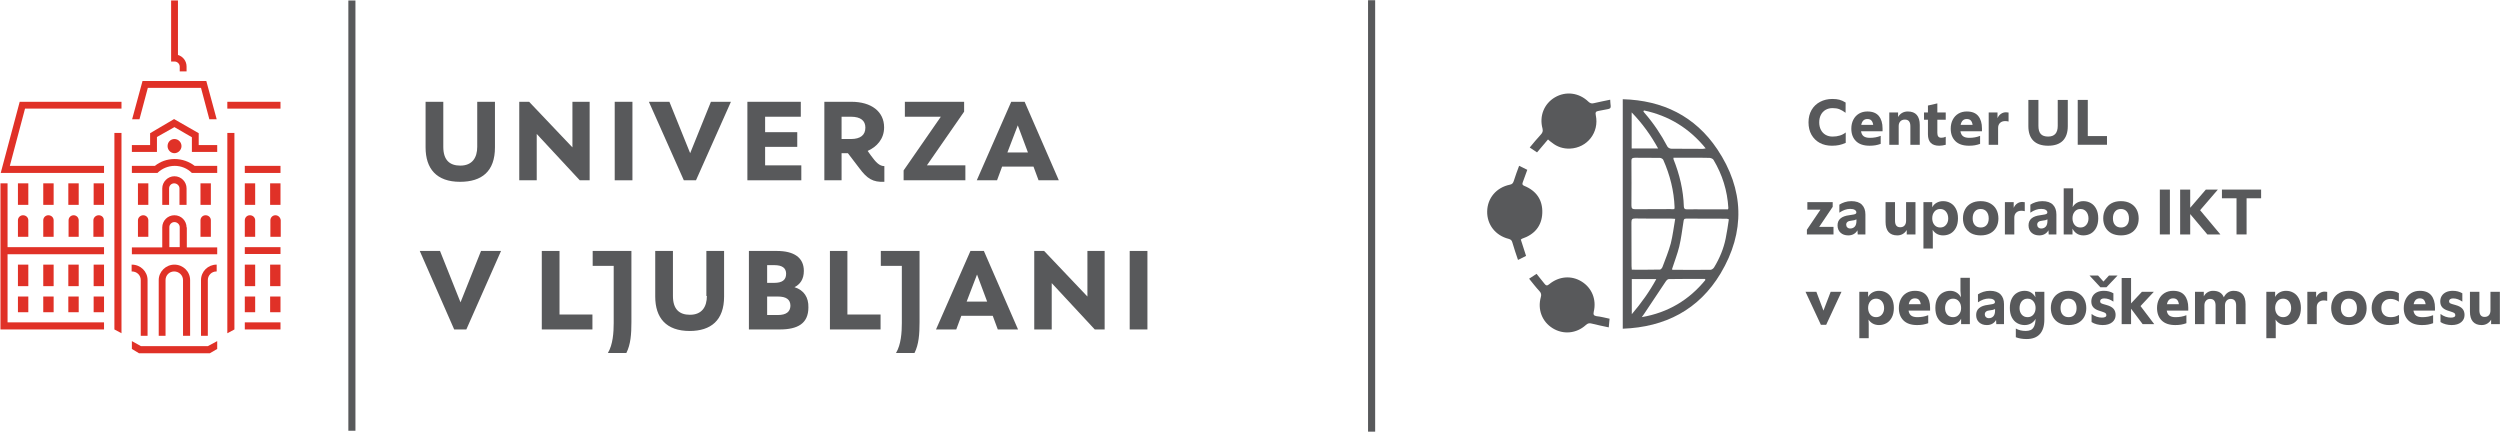 <svg width="3107" height="537" viewBox="0 0 3107 537" fill="none" xmlns="http://www.w3.org/2000/svg">
<path d="M1199.77 205.505H1151.94L1198.21 138.787V126.505H1124.57V145.068H1169.26L1123.01 211.802V224.068H1199.77V205.505Z" fill="#58595B"/>
<path d="M615.131 183.162V126.505H593.1V182.521C593.1 195.74 587.115 205.818 572.021 205.818C558.803 205.818 550.928 198.896 550.928 182.521V126.505H528.912V183.162C528.912 209.599 542.443 225.958 571.709 225.958C598.771 225.958 615.131 213.052 615.131 183.162Z" fill="#58595B"/>
<path d="M995.881 205.505H950.881V182.521H990.834V164.271H950.881V145.068H995.24V126.505H928.85V224.068H995.881V205.505Z" fill="#58595B"/>
<path d="M732.816 224.068V126.505H711.41V183.162L657.598 126.505H645.332V224.068H667.051V166.474L720.535 224.068H732.816Z" fill="#58595B"/>
<path d="M1045.91 190.396H1053.77L1067.93 208.958C1077.69 222.177 1084.93 226.583 1099.08 225.958V206.443C1093.1 206.443 1088.69 202.037 1082.1 192.912L1078.32 187.568C1089.64 182.521 1098.77 172.771 1098.77 158.287C1098.77 138.787 1083.04 126.505 1058.18 126.505H1024.5V224.068H1045.91V190.396ZM1045.91 145.068H1057.55C1069.82 145.068 1075.49 150.115 1075.49 158.615C1075.49 167.74 1069.5 172.771 1057.55 172.771H1045.91V145.068Z" fill="#58595B"/>
<path d="M763.961 126.505H785.992V224.068H763.961V126.505Z" fill="#58595B"/>
<path d="M857.738 190.396L831.926 126.505H806.441L849.863 224.068H864.973L908.395 126.505H883.535L857.738 190.396Z" fill="#58595B"/>
<path d="M1256.74 126.505H1273.41L1315.9 224.068H1290.72L1284.43 207.068H1245.41L1239.12 224.068H1213.94L1256.74 126.505ZM1277.51 189.443L1264.91 155.771L1252.01 189.443H1277.51Z" fill="#58595B"/>
<path d="M736.27 330.444H762.707V401.569C762.707 412.913 761.754 428.334 755.473 438.709H778.441C783.785 428.006 784.723 415.428 784.723 400.319V311.881H736.582V330.444H736.27Z" fill="#58595B"/>
<path d="M695.365 311.881H673.334V409.444H736.271V390.881H695.365V311.881Z" fill="#58595B"/>
<path d="M572.332 375.772L546.848 311.881H521.676L564.457 409.444H579.566L622.676 311.881H597.816L572.332 375.772Z" fill="#58595B"/>
<path d="M1053.15 311.881H1031.43V409.444H1094.37V390.881H1053.15V311.881Z" fill="#58595B"/>
<path d="M1351.44 368.522L1297.64 311.881H1285.36V409.444H1307.08V351.85L1360.57 409.444H1372.85V311.881H1351.44V368.522Z" fill="#58595B"/>
<path d="M1403.99 311.881H1426.02V409.444H1403.99V311.881Z" fill="#58595B"/>
<path d="M878.504 367.897C878.504 381.116 872.52 391.194 857.426 391.194C844.207 391.194 836.332 384.272 836.332 367.897V311.881H814.316V368.522C814.316 394.959 827.832 411.334 857.098 411.334C883.535 411.334 899.895 398.116 899.895 368.522V311.881H877.879V367.897H878.504Z" fill="#58595B"/>
<path d="M1094.37 330.444H1120.8V401.569C1120.8 412.913 1119.85 428.334 1113.55 438.709H1136.54C1141.88 428.006 1142.82 415.428 1142.82 400.319V311.881H1094.68V330.444H1094.37Z" fill="#58595B"/>
<path d="M987.383 356.881C994.305 353.428 999.023 347.131 999.023 336.741C999.023 320.069 986.758 311.881 965.352 311.881H930.742V409.444H969.133C991.148 409.444 1004.68 402.209 1004.68 382.069C1005.01 369.788 999.336 360.663 987.383 356.881ZM953.398 329.506H962.211C971.961 329.506 976.992 332.959 976.992 340.209C976.992 348.069 971.961 351.538 962.211 351.538H953.398V329.506ZM966.617 391.506H953.398V368.522H966.617C977.305 368.522 982.352 372.303 982.352 380.178C982.023 387.413 977.305 391.506 966.617 391.506Z" fill="#58595B"/>
<path d="M1206.07 311.881H1222.76L1265.22 409.444H1240.05L1233.76 392.444H1194.74L1188.44 409.444H1163.27L1206.07 311.881ZM1226.83 374.819L1214.26 341.147L1201.35 374.819H1226.83Z" fill="#58595B"/>
<path d="M335.711 368.521H348.602V388.037H335.711V368.521Z" fill="#E03127"/>
<path d="M304.24 328.879H317.131V355.629H304.24V328.879Z" fill="#E03127"/>
<path d="M335.711 328.879H348.602V355.629H335.711V328.879Z" fill="#E03127"/>
<path d="M304.24 307.162H348.6V315.662H304.24V307.162Z" fill="#E03127"/>
<path d="M304.24 400.63H348.6V409.443H304.24V400.63Z" fill="#E03127"/>
<path d="M304.24 368.521H317.131V388.037H304.24V368.521Z" fill="#E03127"/>
<path d="M335.711 227.849H348.602V254.599H335.711V227.849Z" fill="#E03127"/>
<path d="M304.24 206.131H348.6V214.944H304.24V206.131Z" fill="#E03127"/>
<path d="M304.24 294.255H317.131V273.802C317.131 270.333 314.303 267.505 310.521 267.505C307.068 267.505 304.24 270.333 304.24 273.802V294.255Z" fill="#E03127"/>
<path d="M282.52 126.505H348.598V135.005H282.52V126.505Z" fill="#E03127"/>
<path d="M342.303 267.505C338.85 267.505 336.021 270.333 336.021 273.802V294.255H348.912V273.802C348.6 270.333 345.771 267.505 342.303 267.505Z" fill="#E03127"/>
<path d="M304.24 227.849H317.131V254.599H304.24V227.849Z" fill="#E03127"/>
<path d="M53.758 294.255H66.664V273.802C66.664 270.333 63.836 267.505 60.055 267.505C56.602 267.505 53.758 270.333 53.758 273.802V294.255Z" fill="#E03127"/>
<path d="M22.287 227.849H35.193V254.599H22.287V227.849Z" fill="#E03127"/>
<path d="M223.367 82.754V88.739H231.867V82.754C231.867 75.832 227.461 70.161 221.164 68.286V0.614H212.664V76.457H217.07C220.227 76.457 223.367 79.301 223.367 82.754Z" fill="#E03127"/>
<path d="M116.383 227.849H129.289V254.599H116.383V227.849Z" fill="#E03127"/>
<path d="M22.287 294.255H35.193V273.802C35.193 270.333 32.365 267.505 28.584 267.505C25.131 267.505 22.287 270.333 22.287 273.802V294.255Z" fill="#E03127"/>
<path d="M22.287 368.521H35.193V388.037H22.287V368.521Z" fill="#E03127"/>
<path d="M122.676 267.505C119.207 267.505 116.066 270.333 116.066 273.802V294.255H128.957V273.802C129.285 270.333 126.441 267.505 122.676 267.505Z" fill="#E03127"/>
<path d="M84.912 227.849H97.818V254.599H84.912V227.849Z" fill="#E03127"/>
<path d="M53.758 227.849H66.664V254.599H53.758V227.849Z" fill="#E03127"/>
<path d="M84.912 294.255H97.818V273.802C97.818 270.333 94.975 267.505 91.522 267.505C88.053 267.505 85.225 270.333 85.225 273.802V294.255H84.912Z" fill="#E03127"/>
<path d="M9.396 227.849H0.584V409.443H129.287V400.63H9.396V315.974H129.287V307.162H9.396V227.849Z" fill="#E03127"/>
<path d="M22.287 328.879H35.193V355.629H22.287V328.879Z" fill="#E03127"/>
<path d="M183.723 109.192H249.801L260.176 148.223H269.301L256.41 100.692H177.113L164.207 148.223H173.332L183.723 109.192Z" fill="#E03127"/>
<path d="M116.383 328.879H129.289V355.629H116.383V328.879Z" fill="#E03127"/>
<path d="M174.914 348.067V417.317H183.398V348.067C183.398 337.364 174.602 328.879 163.898 328.879H163.586V337.364C163.898 337.364 163.586 337.364 163.898 337.364C170.195 337.364 174.914 342.098 174.914 348.067Z" fill="#E03127"/>
<path d="M116.383 368.521H129.289V388.037H116.383V368.521Z" fill="#E03127"/>
<path d="M53.758 368.521H66.664V388.037H53.758V368.521Z" fill="#E03127"/>
<path d="M53.758 328.879H66.664V355.629H53.758V328.879Z" fill="#E03127"/>
<path d="M84.912 368.521H97.818V388.037H84.912V368.521Z" fill="#E03127"/>
<path d="M84.912 328.879H97.818V355.629H84.912V328.879Z" fill="#E03127"/>
<path d="M249.162 294.255H262.068V273.802C262.068 270.333 259.24 267.505 255.459 267.505C252.006 267.505 249.162 270.333 249.162 273.802V294.255Z" fill="#E03127"/>
<path d="M31.098 135.005H150.988V126.505H24.488L0.895 214.943H129.285V206.13H12.223L31.098 135.005Z" fill="#E03127"/>
<path d="M282.52 414.163L291.332 409.444V165.209H282.52V414.163Z" fill="#E03127"/>
<path d="M249.801 348.067V417.317H258.285V348.067C258.285 342.098 263.02 337.364 268.988 337.364C269.301 337.364 268.988 337.364 269.301 337.364V328.879H268.988C258.613 328.879 249.801 337.364 249.801 348.067Z" fill="#E03127"/>
<path d="M231.865 282.615C231.865 274.427 225.256 267.505 216.756 267.505C208.584 267.505 201.646 274.115 201.646 282.615V307.474H163.896V315.974H269.943V307.474H232.178V282.615H231.865ZM223.365 307.162H210.459V282.287C210.459 278.833 213.303 276.005 216.756 276.005C220.225 276.005 223.365 278.833 223.365 282.287V307.162Z" fill="#E03127"/>
<path d="M246.959 165.538L216.756 148.225L216.443 147.913L186.553 165.538V180.319H163.896V188.819H195.053V170.256L216.756 157.975L238.475 170.569V188.819H269.943V180.319H246.959V165.538Z" fill="#E03127"/>
<path d="M171.443 294.255H184.35V273.802C184.35 270.333 181.521 267.505 178.053 267.505C174.6 267.505 171.443 270.333 171.443 273.802V294.255Z" fill="#E03127"/>
<path d="M236.27 417.317V348.067C236.27 337.364 227.457 328.879 216.754 328.879C206.051 328.879 197.254 337.692 197.254 348.067V417.317H205.738V348.067C205.738 342.098 210.457 337.364 216.441 337.364C222.426 337.364 227.457 342.098 227.457 348.067V417.317H236.27Z" fill="#E03127"/>
<path d="M142.176 409.444L150.988 414.163V165.209H142.176V409.444Z" fill="#E03127"/>
<path d="M225.57 181.583C225.57 176.865 221.789 172.771 216.758 172.771C212.039 172.771 208.258 176.552 208.258 181.583C208.258 186.302 212.039 190.396 216.758 190.396C221.477 190.396 225.57 186.302 225.57 181.583Z" fill="#E03127"/>
<path d="M171.443 227.849H184.35V254.599H171.443V227.849Z" fill="#E03127"/>
<path d="M217.068 197.629C207.631 197.629 199.131 200.786 192.521 206.129H163.896V214.942H195.678C201.021 209.598 208.896 206.129 217.068 206.129C225.256 206.129 232.803 209.27 238.475 214.942H269.943V206.129H241.928C235.006 200.786 226.193 197.629 217.068 197.629Z" fill="#E03127"/>
<path d="M231.867 254.599V234.146C231.867 225.958 225.258 219.037 216.758 219.037C208.586 219.037 201.648 225.958 201.648 234.146V254.599H210.148V234.146C210.148 230.677 212.977 227.849 216.445 227.849C219.914 227.849 223.055 230.677 223.055 234.146V254.599H231.867Z" fill="#E03127"/>
<path d="M249.162 227.849H262.068V254.599H249.162V227.849Z" fill="#E03127"/>
<path d="M175.225 430.208L163.896 423.927V433.677L172.709 439.021H260.818L269.943 433.677V423.927L258.287 430.208H175.225Z" fill="#E03127"/>
<path d="M432.93 0.614H441.742V535.333H432.93V0.614Z" fill="#58595B"/>
<path d="M1700.21 0.271H1709.05V536.458H1700.21V0.271Z" fill="#58595B"/>
<path d="M2016.77 408.522C2016.77 313.053 2016.77 218.475 2016.77 123.303C2066.47 124.678 2106.65 144.381 2134.22 185.444C2167.71 235.459 2169.22 288.194 2138.32 339.866C2111.33 384.881 2069.51 406.553 2016.77 408.522ZM2077.85 334.866C2078.46 335.022 2078.91 335.319 2079.37 335.319C2094.82 335.319 2110.27 335.475 2125.74 335.319C2127.26 335.319 2129.37 333.803 2130.29 332.288C2137.1 321.084 2142.1 309.1 2144.68 296.381C2146.35 288.491 2147.41 280.459 2148.62 272.584C2147.1 272.131 2146.65 271.819 2146.19 271.819C2129.37 271.819 2112.55 271.819 2095.58 271.678C2092.69 271.678 2092.55 273.194 2092.24 275.459C2090.57 285.928 2089.37 296.381 2086.94 306.538C2084.66 315.772 2081.02 325.022 2077.85 334.866ZM2147.55 260.163C2147.87 259.1 2148.01 258.788 2148.01 258.647C2146.8 237.116 2140.58 217.116 2129.52 198.631C2128.77 197.272 2126.33 196.35 2124.68 196.209C2116.33 195.897 2108.01 196.053 2099.66 196.053C2093.15 196.053 2086.49 196.053 2079.82 196.053C2079.82 196.959 2079.66 197.569 2079.82 197.866C2087.4 216.819 2092.08 236.366 2092.69 256.819C2092.85 259.553 2094.07 260.163 2096.49 260.163C2103.62 260.006 2110.72 260.163 2117.85 260.163C2127.71 260.163 2137.55 260.163 2147.55 260.163ZM2080.88 259.85C2081.02 258.944 2081.18 258.334 2081.18 257.725C2080.43 237.116 2075.43 217.428 2067.08 198.631C2066.47 197.413 2064.35 196.209 2062.83 196.209C2052.54 196.053 2042.08 196.209 2031.77 196.053C2028.13 196.053 2027.38 197.413 2027.54 200.6C2027.68 218.788 2027.68 237.116 2027.54 255.303C2027.54 258.944 2028.58 260.006 2032.22 260.006C2046.77 259.85 2061.33 260.006 2075.88 259.85C2077.54 260.163 2079.21 260.006 2080.88 259.85ZM2081.94 271.975C2079.51 271.819 2078.15 271.678 2076.79 271.678C2061.93 271.678 2047.08 271.819 2032.22 271.522C2028.58 271.522 2027.54 272.584 2027.54 276.225C2027.68 294.413 2027.54 312.444 2027.68 330.631C2027.68 331.991 2027.83 333.35 2027.99 335.178C2039.8 335.178 2051.47 335.319 2062.99 335.022C2064.05 335.022 2065.72 333.053 2066.18 331.694C2069.82 321.991 2073.76 312.444 2076.47 302.444C2078.91 292.584 2080.12 282.428 2081.94 271.975ZM2119.52 347.897C2119.37 347.444 2119.22 347.147 2118.91 346.694C2103.91 346.694 2088.91 346.538 2073.91 346.85C2072.54 346.85 2070.72 348.819 2069.82 350.334C2060.87 363.663 2051.93 377.006 2043.15 390.334C2042.22 391.709 2041.32 392.913 2040.41 394.131C2072.99 388.522 2099.07 372.913 2119.52 347.897ZM2043.15 137.256C2042.83 137.553 2042.69 138.006 2042.38 138.319C2042.83 139.069 2043.29 139.834 2043.9 140.428C2054.96 153.163 2064.35 167.1 2072.24 182.116C2072.99 183.631 2075.57 184.834 2077.24 184.834C2090.27 184.991 2103.15 184.991 2116.19 184.991C2117.24 184.991 2118.16 184.678 2119.82 184.381C2099.37 159.225 2073.91 143.772 2043.15 137.256ZM2060.72 184.538C2051.63 168.022 2041.18 153.459 2027.83 139.678C2027.83 155.444 2027.83 169.834 2027.83 184.538C2038.6 184.538 2049.21 184.538 2060.72 184.538ZM2027.99 390.491C2039.96 376.397 2049.96 362.459 2058.44 346.85C2047.83 346.85 2037.99 346.85 2027.99 346.85C2027.99 361.084 2027.99 375.178 2027.99 390.491Z" fill="#58595B"/>
<path d="M1887.96 206.052C1891.9 208.021 1894.93 209.537 1898.12 211.052C1896.13 216.365 1894.32 221.505 1892.51 226.505C1891.74 228.63 1891.74 229.849 1894.16 230.912C1909.32 236.974 1917.35 248.49 1916.76 264.708C1916.15 281.068 1906.9 291.521 1891.58 296.677C1891.29 296.833 1891.13 296.99 1890.07 297.74C1892.05 304.099 1894.32 310.771 1896.6 318.052C1893.71 319.568 1890.54 321.083 1886.58 323.052C1884.16 315.63 1881.58 308.646 1879.62 301.537C1878.87 298.646 1877.65 297.583 1874.93 296.833C1858.55 292.74 1847.94 279.099 1848.26 262.74C1848.55 246.208 1859.62 233.037 1876.44 229.537C1879.48 228.943 1880.38 227.568 1881.29 224.99C1883.26 218.63 1885.54 212.568 1887.96 206.052Z" fill="#58595B"/>
<path d="M1923.87 173.318C1919.32 178.771 1914.93 183.927 1910.23 189.38C1907.35 187.412 1904.63 185.599 1901.15 183.318C1905.84 177.708 1910.23 172.255 1914.93 167.255C1917.05 164.99 1917.8 163.021 1917.05 159.833C1912.8 144.224 1919.02 128.912 1932.37 121.037C1945.99 113.005 1962.52 115.13 1974.2 126.49C1976.46 128.615 1978.43 128.912 1981.16 128.162C1987.52 126.646 1994.04 125.427 2001.16 123.912C2001.32 127.099 2001.46 129.365 2001.77 131.646C2002.07 134.224 2000.87 135.13 1998.43 135.583C1994.49 136.193 1990.55 137.255 1986.62 137.849C1983.13 138.318 1982.52 139.974 1983.27 143.318C1987.68 164.537 1972.68 183.771 1951.15 184.677C1942.82 184.99 1935.24 182.568 1928.73 177.255C1927.21 176.193 1925.84 175.13 1923.87 173.318Z" fill="#58595B"/>
<path d="M2000.4 396.1C2000.1 399.428 1999.8 402.459 1999.35 406.85C1991.91 405.194 1985.1 403.975 1978.27 402.163C1975.1 401.256 1973.13 401.85 1970.85 403.975C1959.18 414.584 1942.82 416.1 1929.63 407.913C1916.44 399.741 1910.69 384.584 1914.93 369.272C1915.83 366.241 1915.38 364.116 1913.26 361.85C1908.87 357.147 1904.93 351.991 1900.38 346.381C1903.87 344.116 1906.74 342.303 1909.63 340.334C1913.12 344.569 1916.29 348.506 1919.47 352.6C1921.3 355.022 1922.8 355.475 1925.38 353.209C1937.51 343.209 1953.12 341.991 1965.85 350.022C1978.43 357.913 1984.33 372.303 1980.71 387.459C1979.94 390.944 1980.71 392.303 1984.04 392.913C1989.49 393.522 1994.8 394.881 2000.4 396.1Z" fill="#58595B"/>
<path d="M2276.68 181.108C2271.01 181.108 2266 179.937 2261.62 177.608C2257.25 175.233 2253.81 171.858 2251.31 167.483C2248.84 163.108 2247.62 157.968 2247.62 152.046C2247.62 146.218 2248.89 141.093 2251.43 136.671C2254.01 132.265 2257.56 128.89 2262.06 126.546C2266.56 124.171 2271.64 122.983 2277.31 122.983C2280.68 122.983 2283.56 123.296 2285.93 123.921C2288.31 124.515 2290.9 125.671 2293.75 127.421L2293.68 140.171C2290.76 138.046 2288.15 136.546 2285.87 135.671C2283.57 134.796 2280.78 134.358 2277.5 134.358C2274.25 134.358 2271.34 135.093 2268.81 136.546C2266.31 138.015 2264.37 140.077 2263 142.733C2261.62 145.405 2260.93 148.515 2260.93 152.046C2260.93 155.593 2261.62 158.702 2263 161.358C2264.37 164.03 2266.31 166.093 2268.81 167.546C2271.34 169.015 2274.25 169.733 2277.5 169.733C2284.12 169.733 2289.57 168.03 2293.87 164.608V177.546C2290.87 178.89 2288.09 179.796 2285.56 180.296C2283.06 180.827 2280.09 181.108 2276.68 181.108Z" fill="#58595B"/>
<path d="M2339.64 163.108H2312.89C2313.34 165.983 2314.45 168.077 2316.2 169.358C2317.98 170.655 2320.54 171.296 2323.89 171.296C2328.76 171.296 2333.23 170.483 2337.32 168.858V178.796C2335.11 179.593 2332.95 180.171 2330.82 180.546C2328.73 180.921 2326.29 181.108 2323.51 181.108C2316.14 181.108 2310.51 179.218 2306.64 175.421C2302.76 171.593 2300.82 166.421 2300.82 159.921C2300.82 155.765 2301.65 152.046 2303.32 148.796C2304.98 145.546 2307.32 143.03 2310.32 141.233C2313.36 139.452 2316.84 138.546 2320.76 138.546C2327.21 138.546 2331.96 140.421 2335.01 144.171C2338.09 147.921 2339.64 153.077 2339.64 159.608V163.108ZM2320.76 147.921C2316.67 147.921 2314.14 150.343 2313.14 155.171H2328.01C2327.64 152.718 2326.89 150.905 2325.76 149.733C2324.67 148.53 2323.01 147.921 2320.76 147.921Z" fill="#58595B"/>
<path d="M2371.01 138.546C2375.96 138.546 2379.67 139.968 2382.13 142.796C2384.63 145.64 2385.88 149.796 2385.88 155.296V179.921H2374.2V156.858C2374.2 151.358 2371.92 148.608 2367.38 148.608C2365.04 148.608 2363.17 149.343 2361.76 150.796C2360.38 152.265 2359.7 154.218 2359.7 156.671V179.921H2348.01V139.733H2358.95V145.421C2360.2 143.218 2361.84 141.53 2363.88 140.358C2365.96 139.155 2368.34 138.546 2371.01 138.546Z" fill="#58595B"/>
<path d="M2418.16 148.795H2407.73V165.17C2407.73 169.17 2409.3 171.17 2412.48 171.17C2413.55 171.17 2414.49 171.092 2415.29 170.92C2416.12 170.717 2417.07 170.404 2418.16 169.982V179.92C2416.62 180.326 2415.24 180.623 2414.04 180.795C2412.82 180.998 2411.49 181.107 2410.04 181.107C2400.7 181.107 2396.04 176.357 2396.04 166.857V148.795H2391.16V139.732H2396.04V131.17L2407.73 128.482V139.732H2418.16V148.795Z" fill="#58595B"/>
<path d="M2463.18 163.108H2436.43C2436.88 165.983 2437.99 168.077 2439.74 169.358C2441.52 170.655 2444.08 171.296 2447.43 171.296C2452.3 171.296 2456.77 170.483 2460.86 168.858V178.796C2458.64 179.593 2456.49 180.171 2454.36 180.546C2452.27 180.921 2449.83 181.108 2447.05 181.108C2439.68 181.108 2434.05 179.218 2430.18 175.421C2426.3 171.593 2424.36 166.421 2424.36 159.921C2424.36 155.765 2425.19 152.046 2426.86 148.796C2428.52 145.546 2430.86 143.03 2433.86 141.233C2436.89 139.452 2440.38 138.546 2444.3 138.546C2450.75 138.546 2455.5 140.421 2458.55 144.171C2461.63 147.921 2463.18 153.077 2463.18 159.608V163.108ZM2444.3 147.921C2440.21 147.921 2437.68 150.343 2436.68 155.171H2451.55C2451.18 152.718 2450.43 150.905 2449.3 149.733C2448.21 148.53 2446.55 147.921 2444.3 147.921Z" fill="#58595B"/>
<path d="M2493.05 139.545C2494.17 139.545 2495.24 139.654 2496.24 139.857V151.045C2494.89 150.67 2493.49 150.482 2491.99 150.482C2489.39 150.482 2487.3 151.232 2485.67 152.732C2484.05 154.232 2483.24 156.357 2483.24 159.107V179.92H2471.55V139.732H2482.49V146.857C2483.52 144.529 2484.96 142.732 2486.8 141.482C2488.63 140.201 2490.71 139.545 2493.05 139.545Z" fill="#58595B"/>
<path d="M2545.41 181.107C2537.41 181.107 2531.3 179.045 2527.1 174.92C2522.93 170.764 2520.85 164.701 2520.85 156.732V124.17H2533.35V156.42C2533.35 161.014 2534.32 164.389 2536.29 166.545C2538.24 168.67 2541.29 169.732 2545.41 169.732C2553.37 169.732 2557.35 165.295 2557.35 156.42V124.17H2569.85V156.732C2569.85 164.701 2567.79 170.764 2563.66 174.92C2559.54 179.045 2553.44 181.107 2545.41 181.107Z" fill="#58595B"/>
<path d="M2594.7 124.17V169.107H2618.57V179.92H2582.2V124.17H2594.7Z" fill="#58595B"/>
<path d="M2277.68 257.047L2260.87 281.984H2278.68V291.359H2245.62V285.484L2262.49 260.547H2246.18V251.172H2277.68V257.047Z" fill="#58595B"/>
<path d="M2300.83 249.985C2306.66 249.985 2311.03 251.454 2313.95 254.36C2316.86 257.282 2318.33 261.36 2318.33 266.61V291.36H2308.77L2308.45 286.235C2307.28 288.282 2305.72 289.845 2303.77 290.923C2301.84 292.001 2299.59 292.548 2297.02 292.548C2293.05 292.548 2289.84 291.423 2287.39 289.173C2284.92 286.892 2283.7 283.845 2283.7 280.048C2283.7 272.798 2288.64 268.595 2298.52 267.423C2300.89 267.142 2302.67 266.845 2303.89 266.548C2305.14 266.267 2305.97 265.923 2306.39 265.548C2306.84 265.173 2307.08 264.657 2307.08 263.985C2307.08 262.704 2306.42 261.657 2305.14 260.86C2303.84 260.032 2301.92 259.61 2299.39 259.61C2294.97 259.61 2290.48 261.173 2285.95 264.298V254.36C2287.91 253.079 2290.14 252.032 2292.64 251.235C2295.17 250.407 2297.91 249.985 2300.83 249.985ZM2299.52 283.985C2301.72 283.985 2303.55 283.235 2305.02 281.735C2306.47 280.204 2307.2 277.782 2307.2 274.485V272.673C2305.73 273.47 2303.64 273.985 2300.89 274.235C2296.59 274.61 2294.45 276.282 2294.45 279.235C2294.45 280.579 2294.91 281.704 2295.83 282.61C2296.73 283.532 2297.97 283.985 2299.52 283.985Z" fill="#58595B"/>
<path d="M2368.88 251.172H2380.56V291.359H2369.69V285.859C2368.39 287.984 2366.75 289.641 2364.75 290.797C2362.78 291.953 2360.5 292.547 2357.88 292.547C2353.16 292.547 2349.56 291.141 2347.06 288.297C2344.59 285.469 2343.38 281.281 2343.38 275.734V251.172H2355.12V274.234C2355.12 279.703 2357.27 282.422 2361.56 282.422C2363.89 282.422 2365.69 281.719 2366.94 280.297C2368.22 278.891 2368.88 276.922 2368.88 274.422V251.172Z" fill="#58595B"/>
<path d="M2414.88 249.985C2418.28 249.985 2421.38 250.782 2424.12 252.36C2426.91 253.907 2429.14 256.282 2430.81 259.485C2432.52 262.704 2433.38 266.642 2433.38 271.298C2433.38 275.97 2432.52 279.907 2430.81 283.11C2429.14 286.282 2426.91 288.657 2424.12 290.235C2421.38 291.767 2418.28 292.548 2414.88 292.548C2412.12 292.548 2409.62 291.954 2407.38 290.798C2405.16 289.595 2403.33 287.907 2401.88 285.735L2402.12 291.36V308.86H2390.44V251.173H2401.38V257.61C2402.66 255.157 2404.5 253.282 2406.88 251.985C2409.25 250.657 2411.91 249.985 2414.88 249.985ZM2411.31 282.735C2414.31 282.735 2416.7 281.673 2418.5 279.548C2420.33 277.423 2421.25 274.767 2421.25 271.548C2421.25 268.095 2420.33 265.267 2418.5 263.048C2416.7 260.845 2414.31 259.735 2411.31 259.735C2408.27 259.735 2405.84 260.845 2404.06 263.048C2402.27 265.22 2401.38 267.985 2401.38 271.36L2401.44 272.673C2401.69 275.642 2402.69 278.048 2404.44 279.923C2406.19 281.798 2408.47 282.735 2411.31 282.735Z" fill="#58595B"/>
<path d="M2461.69 292.548C2457.07 292.548 2453.08 291.673 2449.76 289.923C2446.46 288.142 2443.94 285.642 2442.19 282.423C2440.44 279.22 2439.57 275.532 2439.57 271.36C2439.57 267.204 2440.44 263.485 2442.19 260.235C2443.94 256.985 2446.46 254.47 2449.76 252.673C2453.04 250.892 2456.96 249.985 2461.51 249.985C2466.13 249.985 2470.08 250.907 2473.38 252.735C2476.71 254.532 2479.26 257.048 2481.01 260.298C2482.76 263.548 2483.63 267.298 2483.63 271.548C2483.63 275.673 2482.76 279.329 2481.01 282.485C2479.26 285.657 2476.72 288.142 2473.44 289.923C2470.15 291.673 2466.22 292.548 2461.69 292.548ZM2461.69 282.735C2464.77 282.735 2467.19 281.735 2468.94 279.735C2470.69 277.735 2471.57 275.017 2471.57 271.548C2471.57 267.892 2470.66 265.017 2468.88 262.923C2467.08 260.798 2464.63 259.735 2461.51 259.735C2458.41 259.735 2456.01 260.782 2454.26 262.86C2452.51 264.954 2451.63 267.782 2451.63 271.36C2451.63 274.954 2452.52 277.735 2454.32 279.735C2456.1 281.735 2458.57 282.735 2461.69 282.735Z" fill="#58595B"/>
<path d="M2513.19 250.984C2514.31 250.984 2515.38 251.094 2516.38 251.297V262.484C2515.03 262.109 2513.62 261.922 2512.12 261.922C2509.53 261.922 2507.44 262.672 2505.81 264.172C2504.19 265.672 2503.38 267.797 2503.38 270.547V291.359H2491.69V251.172H2502.62V258.297C2503.66 255.969 2505.09 254.172 2506.94 252.922C2508.77 251.641 2510.84 250.984 2513.19 250.984Z" fill="#58595B"/>
<path d="M2538.19 249.985C2544.02 249.985 2548.39 251.454 2551.32 254.36C2554.22 257.282 2555.69 261.36 2555.69 266.61V291.36H2546.13L2545.82 286.235C2544.64 288.282 2543.08 289.845 2541.13 290.923C2539.21 292.001 2536.96 292.548 2534.38 292.548C2530.41 292.548 2527.21 291.423 2524.75 289.173C2522.29 286.892 2521.07 283.845 2521.07 280.048C2521.07 272.798 2526 268.595 2535.88 267.423C2538.25 267.142 2540.04 266.845 2541.25 266.548C2542.5 266.267 2543.33 265.923 2543.75 265.548C2544.21 265.173 2544.44 264.657 2544.44 263.985C2544.44 262.704 2543.79 261.657 2542.5 260.86C2541.21 260.032 2539.29 259.61 2536.75 259.61C2532.33 259.61 2527.85 261.173 2523.32 264.298V254.36C2525.27 253.079 2527.5 252.032 2530 251.235C2532.54 250.407 2535.27 249.985 2538.19 249.985ZM2536.88 283.985C2539.08 283.985 2540.91 283.235 2542.38 281.735C2543.83 280.204 2544.57 277.782 2544.57 274.485V272.673C2543.1 273.47 2541 273.985 2538.25 274.235C2533.96 274.61 2531.82 276.282 2531.82 279.235C2531.82 280.579 2532.27 281.704 2533.19 282.61C2534.1 283.532 2535.33 283.985 2536.88 283.985Z" fill="#58595B"/>
<path d="M2589.2 249.985C2592.6 249.985 2595.7 250.782 2598.45 252.36C2601.23 253.907 2603.46 256.282 2605.13 259.485C2606.84 262.704 2607.7 266.642 2607.7 271.298C2607.7 275.97 2606.84 279.907 2605.13 283.11C2603.46 286.282 2601.23 288.657 2598.45 290.235C2595.7 291.767 2592.6 292.548 2589.2 292.548C2586.15 292.548 2583.48 291.813 2581.2 290.36C2578.9 288.907 2577.07 286.829 2575.7 284.11V291.36H2564.76V234.048H2576.45V249.985L2575.88 257.36C2577.26 255.032 2579.09 253.22 2581.38 251.923C2583.71 250.642 2586.32 249.985 2589.2 249.985ZM2585.63 282.735C2588.63 282.735 2591.03 281.673 2592.82 279.548C2594.65 277.423 2595.57 274.767 2595.57 271.548C2595.57 268.095 2594.65 265.267 2592.82 263.048C2591.03 260.845 2588.63 259.735 2585.63 259.735C2582.59 259.735 2580.17 260.845 2578.38 263.048C2576.59 265.22 2575.7 267.985 2575.7 271.36C2575.7 274.657 2576.59 277.392 2578.38 279.548C2580.17 281.673 2582.59 282.735 2585.63 282.735Z" fill="#58595B"/>
<path d="M2636.02 292.548C2631.39 292.548 2627.41 291.673 2624.08 289.923C2620.78 288.142 2618.27 285.642 2616.52 282.423C2614.77 279.22 2613.89 275.532 2613.89 271.36C2613.89 267.204 2614.77 263.485 2616.52 260.235C2618.27 256.985 2620.78 254.47 2624.08 252.673C2627.36 250.892 2631.28 249.985 2635.83 249.985C2640.45 249.985 2644.41 250.907 2647.7 252.735C2651.03 254.532 2653.58 257.048 2655.33 260.298C2657.08 263.548 2657.95 267.298 2657.95 271.548C2657.95 275.673 2657.08 279.329 2655.33 282.485C2653.58 285.657 2651.05 288.142 2647.77 289.923C2644.47 291.673 2640.55 292.548 2636.02 292.548ZM2636.02 282.735C2639.09 282.735 2641.52 281.735 2643.27 279.735C2645.02 277.735 2645.89 275.017 2645.89 271.548C2645.89 267.892 2644.98 265.017 2643.2 262.923C2641.41 260.798 2638.95 259.735 2635.83 259.735C2632.73 259.735 2630.33 260.782 2628.58 262.86C2626.83 264.954 2625.95 267.782 2625.95 271.36C2625.95 274.954 2626.84 277.735 2628.64 279.735C2630.42 281.735 2632.89 282.735 2636.02 282.735Z" fill="#58595B"/>
<path d="M2696.74 291.359H2684.24V235.609H2696.74V291.359Z" fill="#58595B"/>
<path d="M2756.36 235.609L2734.29 261.234L2759.48 291.359H2743.29L2721.98 266.047V291.359H2709.48V235.609H2721.98V258.234L2741.42 235.609H2756.36Z" fill="#58595B"/>
<path d="M2761.42 235.609H2810.11V246.422H2792.05V291.359H2779.55V246.422H2761.42V235.609Z" fill="#58595B"/>
<path d="M2266.18 386.05L2275.18 362.613H2288.62L2269.56 403.675H2263L2243.87 362.613H2257.37L2266.18 386.05Z" fill="#58595B"/>
<path d="M2335.19 361.425C2338.6 361.425 2341.69 362.222 2344.44 363.8C2347.22 365.347 2349.46 367.722 2351.13 370.925C2352.83 374.144 2353.69 378.081 2353.69 382.737C2353.69 387.409 2352.83 391.347 2351.13 394.55C2349.46 397.722 2347.22 400.097 2344.44 401.675C2341.69 403.206 2338.6 403.987 2335.19 403.987C2332.44 403.987 2329.94 403.394 2327.69 402.237C2325.47 401.034 2323.65 399.347 2322.19 397.175L2322.44 402.8V420.3H2310.76V362.612H2321.69V369.05C2322.97 366.597 2324.82 364.722 2327.19 363.425C2329.57 362.097 2332.22 361.425 2335.19 361.425ZM2331.63 394.175C2334.63 394.175 2337.02 393.112 2338.82 390.987C2340.65 388.862 2341.57 386.206 2341.57 382.987C2341.57 379.534 2340.65 376.706 2338.82 374.487C2337.02 372.284 2334.63 371.175 2331.63 371.175C2328.58 371.175 2326.16 372.284 2324.38 374.487C2322.58 376.659 2321.69 379.425 2321.69 382.8L2321.76 384.112C2322.01 387.081 2323.01 389.487 2324.76 391.362C2326.51 393.237 2328.79 394.175 2331.63 394.175Z" fill="#58595B"/>
<path d="M2398.7 385.987H2371.95C2372.4 388.862 2373.51 390.956 2375.26 392.237C2377.04 393.534 2379.61 394.175 2382.95 394.175C2387.82 394.175 2392.29 393.362 2396.39 391.737V401.675C2394.17 402.472 2392.01 403.05 2389.89 403.425C2387.79 403.8 2385.36 403.987 2382.57 403.987C2375.2 403.987 2369.57 402.097 2365.7 398.3C2361.82 394.472 2359.89 389.3 2359.89 382.8C2359.89 378.644 2360.71 374.925 2362.39 371.675C2364.04 368.425 2366.39 365.909 2369.39 364.112C2372.42 362.331 2375.9 361.425 2379.82 361.425C2386.28 361.425 2391.03 363.3 2394.07 367.05C2397.15 370.8 2398.7 375.956 2398.7 382.487V385.987ZM2379.82 370.8C2375.73 370.8 2373.2 373.222 2372.2 378.05H2387.07C2386.7 375.597 2385.95 373.784 2384.82 372.612C2383.73 371.409 2382.07 370.8 2379.82 370.8Z" fill="#58595B"/>
<path d="M2436.45 345.238H2448.14V402.801H2437.26V396.176C2435.89 398.676 2434.01 400.613 2431.64 401.988C2429.26 403.316 2426.61 403.988 2423.7 403.988C2420.32 403.988 2417.23 403.191 2414.45 401.613C2411.65 400.035 2409.42 397.66 2407.76 394.488C2406.09 391.285 2405.26 387.348 2405.26 382.676C2405.26 378.02 2406.09 374.098 2407.76 370.926C2409.42 367.723 2411.65 365.348 2414.45 363.801C2417.23 362.223 2420.32 361.426 2423.7 361.426C2426.7 361.426 2429.32 362.145 2431.57 363.551C2433.86 364.926 2435.7 366.91 2437.07 369.488L2436.45 361.426V345.238ZM2427.32 394.176C2430.32 394.176 2432.71 393.113 2434.51 390.988C2436.34 388.832 2437.26 386.098 2437.26 382.801C2437.26 379.426 2436.34 376.66 2434.51 374.488C2432.71 372.285 2430.32 371.176 2427.32 371.176C2424.28 371.176 2421.84 372.285 2420.01 374.488C2418.21 376.707 2417.32 379.535 2417.32 382.988C2417.32 386.207 2418.21 388.863 2420.01 390.988C2421.84 393.113 2424.28 394.176 2427.32 394.176Z" fill="#58595B"/>
<path d="M2473.08 361.425C2478.91 361.425 2483.29 362.894 2486.21 365.8C2489.11 368.722 2490.58 372.8 2490.58 378.05V402.8H2481.02L2480.71 397.675C2479.54 399.722 2477.97 401.284 2476.02 402.362C2474.1 403.44 2471.85 403.987 2469.27 403.987C2465.3 403.987 2462.1 402.862 2459.64 400.612C2457.18 398.331 2455.96 395.284 2455.96 391.487C2455.96 384.237 2460.89 380.034 2470.77 378.862C2473.14 378.581 2474.93 378.284 2476.14 377.987C2477.39 377.706 2478.22 377.362 2478.64 376.987C2479.1 376.612 2479.33 376.097 2479.33 375.425C2479.33 374.144 2478.68 373.097 2477.39 372.3C2476.1 371.472 2474.18 371.05 2471.64 371.05C2467.22 371.05 2462.74 372.612 2458.21 375.737V365.8C2460.16 364.519 2462.39 363.472 2464.89 362.675C2467.43 361.847 2470.16 361.425 2473.08 361.425ZM2471.77 395.425C2473.97 395.425 2475.8 394.675 2477.27 393.175C2478.72 391.644 2479.46 389.222 2479.46 385.925V384.112C2477.99 384.909 2475.89 385.425 2473.14 385.675C2468.85 386.05 2466.71 387.722 2466.71 390.675C2466.71 392.019 2467.16 393.144 2468.08 394.05C2468.99 394.972 2470.22 395.425 2471.77 395.425Z" fill="#58595B"/>
<path d="M2529.02 362.612H2540.71V397.175C2540.71 405.128 2538.83 411.144 2535.08 415.237C2531.37 419.315 2525.87 421.362 2518.58 421.362C2513.58 421.362 2509.15 420.612 2505.27 419.112V408.3C2506.93 409.3 2508.83 410.05 2510.96 410.55C2513.08 411.05 2515.29 411.3 2517.58 411.3C2519.91 411.3 2521.93 410.925 2523.65 410.175C2525.4 409.456 2526.8 408.003 2527.9 405.8C2529.02 403.581 2529.66 400.425 2529.83 396.3C2528.46 398.722 2526.58 400.612 2524.21 401.987C2521.83 403.315 2519.18 403.987 2516.27 403.987C2512.9 403.987 2509.8 403.19 2507.02 401.612C2504.22 400.034 2501.99 397.659 2500.33 394.487C2498.66 391.284 2497.83 387.347 2497.83 382.675C2497.83 378.019 2498.66 374.097 2500.33 370.925C2501.99 367.722 2504.22 365.347 2507.02 363.8C2509.8 362.222 2512.9 361.425 2516.27 361.425C2519.27 361.425 2521.9 362.144 2524.15 363.55C2526.43 364.925 2528.27 366.894 2529.65 369.425L2529.02 362.612ZM2519.9 394.175C2522.9 394.175 2525.29 393.112 2527.08 390.987C2528.91 388.831 2529.83 386.097 2529.83 382.8C2529.83 379.425 2528.91 376.659 2527.08 374.487C2525.29 372.284 2522.9 371.175 2519.9 371.175C2516.85 371.175 2514.41 372.284 2512.58 374.487C2510.79 376.706 2509.9 379.534 2509.9 382.987C2509.9 386.206 2510.79 388.862 2512.58 390.987C2514.41 393.112 2516.85 394.175 2519.9 394.175Z" fill="#58595B"/>
<path d="M2570.91 403.987C2566.28 403.987 2562.3 403.112 2558.97 401.362C2555.67 399.581 2553.16 397.081 2551.41 393.862C2549.66 390.659 2548.78 386.972 2548.78 382.8C2548.78 378.644 2549.66 374.925 2551.41 371.675C2553.16 368.425 2555.67 365.909 2558.97 364.112C2562.25 362.331 2566.17 361.425 2570.72 361.425C2575.34 361.425 2579.3 362.347 2582.59 364.175C2585.92 365.972 2588.47 368.487 2590.22 371.737C2591.97 374.987 2592.84 378.737 2592.84 382.987C2592.84 387.112 2591.97 390.769 2590.22 393.925C2588.47 397.097 2585.94 399.581 2582.66 401.362C2579.36 403.112 2575.44 403.987 2570.91 403.987ZM2570.91 394.175C2573.98 394.175 2576.41 393.175 2578.16 391.175C2579.91 389.175 2580.78 386.456 2580.78 382.987C2580.78 379.331 2579.88 376.456 2578.09 374.362C2576.3 372.237 2573.84 371.175 2570.72 371.175C2567.63 371.175 2565.22 372.222 2563.47 374.3C2561.72 376.394 2560.84 379.222 2560.84 382.8C2560.84 386.394 2561.73 389.175 2563.53 391.175C2565.31 393.175 2567.78 394.175 2570.91 394.175Z" fill="#58595B"/>
<path d="M2613.21 403.988C2610.84 403.988 2608.4 403.676 2605.9 403.051C2603.4 402.426 2601.23 401.488 2599.4 400.238V390.238C2601.4 391.707 2603.5 392.832 2605.71 393.613C2607.96 394.363 2610.12 394.738 2612.21 394.738C2615.92 394.738 2617.78 393.723 2617.78 391.676C2617.78 390.598 2617.42 389.77 2616.71 389.176C2616 388.598 2614.54 387.973 2612.34 387.301L2608.15 385.926C2605.18 384.926 2602.93 383.535 2601.4 381.738C2599.86 379.91 2599.09 377.535 2599.09 374.613C2599.09 372.16 2599.67 369.926 2600.84 367.926C2602.04 365.926 2603.81 364.348 2606.15 363.176C2608.53 362.02 2611.4 361.426 2614.78 361.426C2619.15 361.426 2623.06 362.457 2626.53 364.488V374.863C2624.68 373.582 2622.86 372.598 2621.03 371.926C2619.18 371.223 2617.17 370.863 2614.96 370.863C2613.54 370.863 2612.36 371.176 2611.4 371.801C2610.48 372.395 2610.03 373.207 2610.03 374.238C2610.03 375.238 2610.31 376.02 2610.9 376.551C2611.53 377.051 2612.48 377.488 2613.78 377.863L2618.34 379.176C2622.21 380.27 2625 381.801 2626.71 383.801C2628.42 385.77 2629.28 388.332 2629.28 391.488C2629.28 395.16 2627.86 398.16 2625.03 400.488C2622.18 402.816 2618.25 403.988 2613.21 403.988ZM2614.15 349.926L2621.03 342.426H2631.71L2617.9 356.988H2610.34L2596.84 342.426H2607.46L2614.15 349.926Z" fill="#58595B"/>
<path d="M2660.24 380.362L2677.24 402.8H2662.86L2648.49 383.675V402.8H2636.8V345.487H2648.49V377.05L2661.99 362.612H2676.8L2660.24 380.362Z" fill="#58595B"/>
<path d="M2719.57 385.987H2692.82C2693.27 388.862 2694.38 390.956 2696.13 392.237C2697.91 393.534 2700.48 394.175 2703.82 394.175C2708.7 394.175 2713.16 393.362 2717.26 391.737V401.675C2715.04 402.472 2712.88 403.05 2710.76 403.425C2708.66 403.8 2706.23 403.987 2703.45 403.987C2696.07 403.987 2690.45 402.097 2686.57 398.3C2682.7 394.472 2680.76 389.3 2680.76 382.8C2680.76 378.644 2681.59 374.925 2683.26 371.675C2684.91 368.425 2687.26 365.909 2690.26 364.112C2693.29 362.331 2696.77 361.425 2700.7 361.425C2707.15 361.425 2711.9 363.3 2714.95 367.05C2718.02 370.8 2719.57 375.956 2719.57 382.487V385.987ZM2700.7 370.8C2696.6 370.8 2694.07 373.222 2693.07 378.05H2707.95C2707.57 375.597 2706.82 373.784 2705.7 372.612C2704.6 371.409 2702.95 370.8 2700.7 370.8Z" fill="#58595B"/>
<path d="M2775.88 361.425C2780.79 361.425 2784.51 362.847 2787.01 365.675C2789.51 368.519 2790.76 372.675 2790.76 378.175V402.8H2779.07V379.737C2779.07 374.237 2776.77 371.487 2772.19 371.487C2770.19 371.487 2768.52 372.222 2767.19 373.675C2765.85 375.144 2765.19 377.097 2765.19 379.55V402.8H2753.51V379.737C2753.51 374.237 2751.21 371.487 2746.63 371.487C2744.63 371.487 2742.96 372.222 2741.63 373.675C2740.29 375.144 2739.63 377.097 2739.63 379.55V402.8H2727.94V362.612H2738.88V368.3C2740.08 366.097 2741.66 364.409 2743.63 363.237C2745.63 362.034 2747.85 361.425 2750.32 361.425C2757.15 361.425 2761.63 364.112 2763.76 369.487C2765.01 366.956 2766.66 364.972 2768.76 363.55C2770.83 362.144 2773.21 361.425 2775.88 361.425Z" fill="#58595B"/>
<path d="M2841.05 361.425C2844.46 361.425 2847.55 362.222 2850.3 363.8C2853.08 365.347 2855.32 367.722 2856.99 370.925C2858.69 374.144 2859.55 378.081 2859.55 382.737C2859.55 387.409 2858.69 391.347 2856.99 394.55C2855.32 397.722 2853.08 400.097 2850.3 401.675C2847.55 403.206 2844.46 403.987 2841.05 403.987C2838.3 403.987 2835.8 403.394 2833.55 402.237C2831.33 401.034 2829.5 399.347 2828.05 397.175L2828.3 402.8V420.3H2816.61V362.612H2827.55V369.05C2828.83 366.597 2830.68 364.722 2833.05 363.425C2835.43 362.097 2838.08 361.425 2841.05 361.425ZM2837.49 394.175C2840.49 394.175 2842.88 393.112 2844.68 390.987C2846.5 388.862 2847.43 386.206 2847.43 382.987C2847.43 379.534 2846.5 376.706 2844.68 374.487C2842.88 372.284 2840.49 371.175 2837.49 371.175C2834.44 371.175 2832.02 372.284 2830.24 374.487C2828.44 376.659 2827.55 379.425 2827.55 382.8L2827.61 384.112C2827.86 387.081 2828.86 389.487 2830.61 391.362C2832.36 393.237 2834.64 394.175 2837.49 394.175Z" fill="#58595B"/>
<path d="M2889.06 362.425C2890.19 362.425 2891.25 362.535 2892.25 362.738V373.925C2890.9 373.55 2889.5 373.363 2888 373.363C2885.4 373.363 2883.31 374.113 2881.69 375.613C2880.06 377.113 2879.25 379.238 2879.25 381.988V402.8H2867.56V362.613H2878.5V369.738C2879.53 367.41 2880.97 365.613 2882.81 364.363C2884.64 363.082 2886.72 362.425 2889.06 362.425Z" fill="#58595B"/>
<path d="M2919.32 403.987C2914.69 403.987 2910.71 403.112 2907.38 401.362C2904.08 399.581 2901.57 397.081 2899.82 393.862C2898.07 390.659 2897.19 386.972 2897.19 382.8C2897.19 378.644 2898.07 374.925 2899.82 371.675C2901.57 368.425 2904.08 365.909 2907.38 364.112C2910.66 362.331 2914.58 361.425 2919.13 361.425C2923.75 361.425 2927.71 362.347 2931 364.175C2934.33 365.972 2936.88 368.487 2938.63 371.737C2940.38 374.987 2941.25 378.737 2941.25 382.987C2941.25 387.112 2940.38 390.769 2938.63 393.925C2936.88 397.097 2934.35 399.581 2931.07 401.362C2927.77 403.112 2923.85 403.987 2919.32 403.987ZM2919.32 394.175C2922.39 394.175 2924.82 393.175 2926.57 391.175C2928.32 389.175 2929.19 386.456 2929.19 382.987C2929.19 379.331 2928.29 376.456 2926.5 374.362C2924.71 372.237 2922.25 371.175 2919.13 371.175C2916.04 371.175 2913.63 372.222 2911.88 374.3C2910.13 376.394 2909.25 379.222 2909.25 382.8C2909.25 386.394 2910.14 389.175 2911.94 391.175C2913.72 393.175 2916.19 394.175 2919.32 394.175Z" fill="#58595B"/>
<path d="M2969.12 403.987C2964.82 403.987 2961.03 403.112 2957.74 401.362C2954.45 399.612 2951.9 397.159 2950.12 393.987C2948.37 390.784 2947.49 387.05 2947.49 382.8C2947.49 378.55 2948.43 374.831 2950.31 371.612C2952.18 368.362 2954.76 365.862 2958.06 364.112C2961.34 362.331 2965.06 361.425 2969.18 361.425C2971.76 361.425 2973.96 361.659 2975.81 362.112C2977.68 362.534 2979.51 363.284 2981.31 364.362V374.925C2977.96 372.644 2974.56 371.487 2971.06 371.487C2967.56 371.487 2964.76 372.519 2962.68 374.55C2960.59 376.55 2959.56 379.3 2959.56 382.8C2959.56 386.3 2960.57 389.081 2962.62 391.112C2964.65 393.159 2967.46 394.175 2971.06 394.175C2972.88 394.175 2974.62 393.987 2976.24 393.612C2977.87 393.206 2979.62 392.472 2981.49 391.425V401.737C2979.78 402.487 2977.96 403.05 2976.06 403.425C2974.13 403.8 2971.82 403.987 2969.12 403.987Z" fill="#58595B"/>
<path d="M3026.19 385.987H2999.44C2999.89 388.862 3001 390.956 3002.75 392.237C3004.54 393.534 3007.1 394.175 3010.44 394.175C3015.32 394.175 3019.79 393.362 3023.88 391.737V401.675C3021.66 402.472 3019.5 403.05 3017.38 403.425C3015.29 403.8 3012.85 403.987 3010.07 403.987C3002.69 403.987 2997.07 402.097 2993.19 398.3C2989.32 394.472 2987.38 389.3 2987.38 382.8C2987.38 378.644 2988.21 374.925 2989.88 371.675C2991.54 368.425 2993.88 365.909 2996.88 364.112C2999.91 362.331 3003.39 361.425 3007.32 361.425C3013.77 361.425 3018.52 363.3 3021.57 367.05C3024.64 370.8 3026.19 375.956 3026.19 382.487V385.987ZM3007.32 370.8C3003.22 370.8 3000.69 373.222 2999.69 378.05H3014.57C3014.19 375.597 3013.44 373.784 3012.32 372.612C3011.22 371.409 3009.57 370.8 3007.32 370.8Z" fill="#58595B"/>
<path d="M3046.87 403.987C3044.5 403.987 3042.06 403.675 3039.56 403.05C3037.06 402.425 3034.89 401.487 3033.06 400.237V390.237C3035.06 391.706 3037.15 392.831 3039.37 393.612C3041.62 394.362 3043.78 394.737 3045.87 394.737C3049.58 394.737 3051.44 393.722 3051.44 391.675C3051.44 390.597 3051.08 389.769 3050.37 389.175C3049.65 388.597 3048.2 387.972 3046 387.3L3041.81 385.925C3038.84 384.925 3036.59 383.534 3035.06 381.737C3033.51 379.909 3032.75 377.534 3032.75 374.612C3032.75 372.159 3033.33 369.925 3034.5 367.925C3035.7 365.925 3037.47 364.347 3039.81 363.175C3042.19 362.019 3045.06 361.425 3048.44 361.425C3052.81 361.425 3056.72 362.456 3060.19 364.487V374.862C3058.34 373.581 3056.51 372.597 3054.69 371.925C3052.84 371.222 3050.83 370.862 3048.62 370.862C3047.2 370.862 3046.01 371.175 3045.06 371.8C3044.14 372.394 3043.69 373.206 3043.69 374.237C3043.69 375.237 3043.97 376.019 3044.56 376.55C3045.19 377.05 3046.14 377.487 3047.44 377.862L3052 379.175C3055.87 380.269 3058.65 381.8 3060.37 383.8C3062.08 385.769 3062.94 388.331 3062.94 391.487C3062.94 395.159 3061.51 398.159 3058.69 400.487C3055.84 402.815 3051.9 403.987 3046.87 403.987Z" fill="#58595B"/>
<path d="M3095.14 362.613H3106.83V402.8H3095.96V397.3C3094.66 399.425 3093.02 401.082 3091.02 402.238C3089.05 403.394 3086.77 403.988 3084.14 403.988C3079.43 403.988 3075.83 402.582 3073.33 399.738C3070.86 396.91 3069.64 392.722 3069.64 387.175V362.613H3081.39V385.675C3081.39 391.144 3083.54 393.863 3087.83 393.863C3090.16 393.863 3091.96 393.16 3093.21 391.738C3094.49 390.332 3095.14 388.363 3095.14 385.863V362.613Z" fill="#58595B"/>
</svg>
